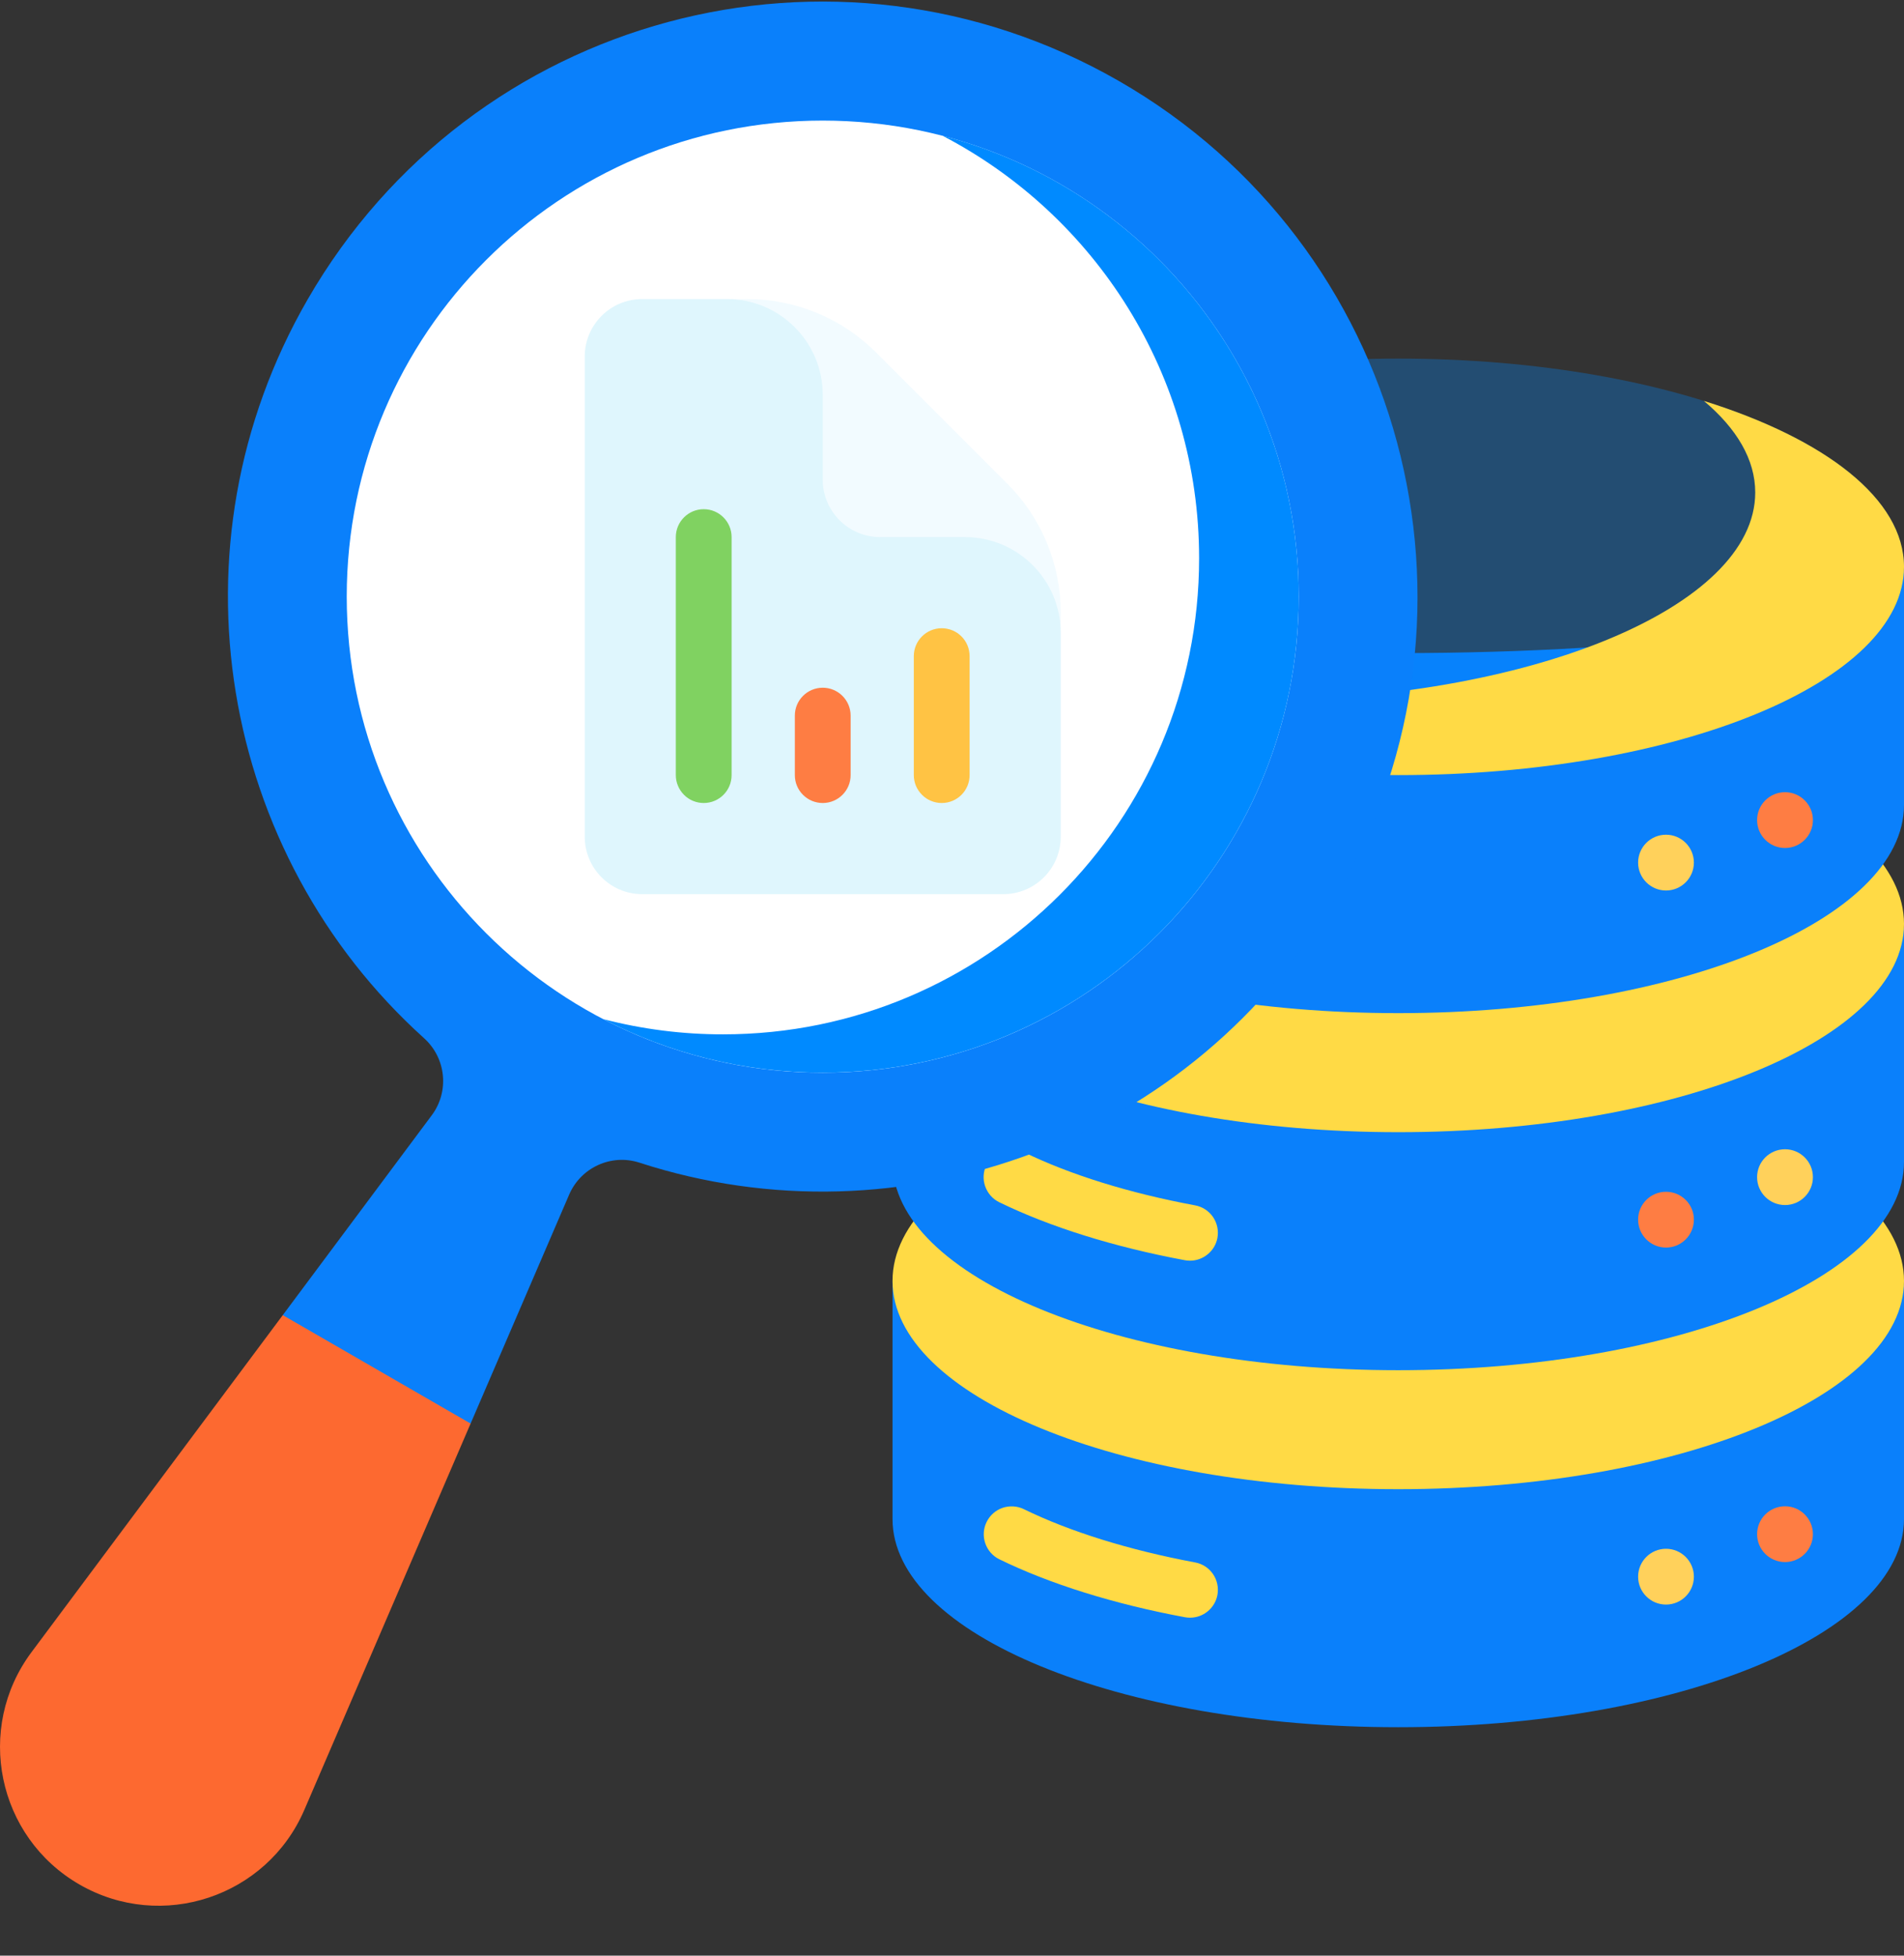 <svg xmlns="http://www.w3.org/2000/svg" width="37" height="38" viewBox="0 0 37 38" fill="none">
  <rect x="0" y="0" width="37" height="38" fill="#333333" stroke="none"/>
  <g clip-path="url(#clip0_106_863)">
    <path d="M17.344 29.514C17.344 31.749 21.744 33.561 27.172 33.561C32.6 33.561 37 31.749 37 29.514V24.889C37 27.124 17.344 27.124 17.344 24.889V29.514Z" fill="#0A80FB"/>
    <path d="M27.172 28.936C32.6 28.936 37 27.124 37 24.889C37 22.654 32.6 20.843 27.172 20.843C21.744 20.843 17.344 22.654 17.344 24.889C17.344 27.124 21.744 28.936 27.172 28.936Z" fill="#FFDA45"/>
    <path d="M17.344 22.577C17.344 24.812 21.744 26.624 27.172 26.624C32.6 26.624 37 24.812 37 22.577V17.952C37 20.187 17.344 20.187 17.344 17.952V22.577Z" fill="#0A80FB"/>
    <path d="M27.172 21.999C32.6 21.999 37 20.187 37 17.952C37 15.717 32.6 13.905 27.172 13.905C21.744 13.905 17.344 15.717 17.344 17.952C17.344 20.187 21.744 21.999 27.172 21.999Z" fill="#FFDA45"/>
    <path d="M17.344 15.639C17.344 17.874 21.744 19.686 27.172 19.686C32.6 19.686 37 17.874 37 15.639V11.014C37 13.249 17.344 13.249 17.344 11.014V15.639Z" fill="#0A80FB"/>
    <path d="M27.172 15.061C32.6 15.061 37 13.249 37 11.014C37 8.779 32.6 6.968 27.172 6.968C21.744 6.968 17.344 8.779 17.344 11.014C17.344 13.249 21.744 15.061 27.172 15.061Z" fill="#008AFF" fill-opacity="0.31"/>
    <path d="M33.111 7.79C33.75 8.327 34.109 8.93 34.109 9.569C34.109 11.804 29.709 13.616 24.281 13.616C22.05 13.616 19.992 13.31 18.342 12.794C19.942 14.137 23.294 15.061 27.172 15.061C32.6 15.061 37 13.249 37 11.014C37 9.698 35.474 8.529 33.111 7.79Z" fill="#FFDA45"/>
    <path d="M23.125 17.558C23.093 17.558 23.059 17.555 23.026 17.549C21.651 17.293 20.404 16.903 19.418 16.422C19.29 16.359 19.192 16.247 19.146 16.111C19.1 15.976 19.109 15.827 19.172 15.699C19.235 15.57 19.346 15.471 19.481 15.425C19.617 15.377 19.765 15.386 19.894 15.448C20.793 15.887 21.945 16.245 23.224 16.484C23.366 16.51 23.491 16.591 23.572 16.71C23.653 16.828 23.684 16.974 23.658 17.116C23.635 17.24 23.569 17.352 23.471 17.433C23.374 17.514 23.252 17.558 23.125 17.558ZM23.125 24.496C23.093 24.496 23.059 24.493 23.026 24.487C21.651 24.231 20.404 23.841 19.418 23.36C19.289 23.297 19.191 23.185 19.144 23.049C19.097 22.913 19.106 22.764 19.169 22.635C19.2 22.571 19.244 22.514 19.297 22.467C19.351 22.419 19.413 22.383 19.48 22.36C19.547 22.337 19.619 22.327 19.689 22.332C19.761 22.336 19.83 22.354 19.894 22.386C20.793 22.825 21.945 23.183 23.224 23.421C23.366 23.447 23.491 23.529 23.572 23.647C23.653 23.766 23.684 23.912 23.658 24.053C23.635 24.177 23.569 24.29 23.471 24.37C23.374 24.451 23.252 24.496 23.125 24.496ZM23.125 31.433C23.093 31.433 23.059 31.43 23.026 31.424C21.651 31.168 20.404 30.779 19.418 30.297C19.29 30.234 19.192 30.122 19.146 29.986C19.1 29.851 19.109 29.702 19.172 29.574C19.235 29.445 19.346 29.346 19.481 29.299C19.617 29.253 19.765 29.261 19.894 29.323C20.793 29.762 21.945 30.12 23.224 30.359C23.366 30.385 23.491 30.466 23.572 30.585C23.653 30.703 23.684 30.849 23.658 30.991C23.635 31.115 23.569 31.227 23.471 31.308C23.374 31.389 23.252 31.433 23.125 31.433Z" fill="#FFDA45"/>
    <path d="M34.688 16.477C34.987 16.477 35.23 16.234 35.23 15.935C35.23 15.636 34.987 15.393 34.688 15.393C34.388 15.393 34.145 15.636 34.145 15.935C34.145 16.234 34.388 16.477 34.688 16.477Z" fill="#FE7D43"/>
    <path d="M32.375 17.303C32.674 17.303 32.917 17.06 32.917 16.761C32.917 16.462 32.674 16.219 32.375 16.219C32.076 16.219 31.833 16.462 31.833 16.761C31.833 17.06 32.076 17.303 32.375 17.303Z" fill="#FFD15B"/>
    <path d="M34.688 23.415C34.987 23.415 35.23 23.172 35.23 22.873C35.23 22.573 34.987 22.331 34.688 22.331C34.388 22.331 34.145 22.573 34.145 22.873C34.145 23.172 34.388 23.415 34.688 23.415Z" fill="#FFD15B"/>
    <path d="M32.375 24.241C32.674 24.241 32.917 23.998 32.917 23.698C32.917 23.399 32.674 23.157 32.375 23.157C32.076 23.157 31.833 23.399 31.833 23.698C31.833 23.998 32.076 24.241 32.375 24.241Z" fill="#FE7D43"/>
    <path d="M34.688 30.352C34.987 30.352 35.23 30.109 35.23 29.81C35.23 29.511 34.987 29.268 34.688 29.268C34.388 29.268 34.145 29.511 34.145 29.81C34.145 30.109 34.388 30.352 34.688 30.352Z" fill="#FE7D43"/>
    <path d="M32.375 31.178C32.674 31.178 32.917 30.935 32.917 30.636C32.917 30.337 32.674 30.094 32.375 30.094C32.076 30.094 31.833 30.337 31.833 30.636C31.833 30.935 32.076 31.178 32.375 31.178Z" fill="#FFD15B"/>
    <path d="M12.425 22.591C17.504 24.243 23.219 22.184 25.996 17.373C29.192 11.837 27.288 4.756 21.74 1.572C16.202 -1.607 9.172 0.286 5.979 5.817C3.203 10.626 4.276 16.601 8.242 20.174C8.67 20.561 8.735 21.209 8.39 21.671L5.495 25.554L6.742 27.608L9.145 27.661L11.06 23.213C11.287 22.685 11.879 22.414 12.425 22.591Z" fill="#0A80FB"/>
    <path d="M0.612 32.103C-0.491 33.583 -0.056 35.693 1.542 36.616C3.14 37.539 5.186 36.86 5.915 35.165L9.145 27.661L5.495 25.554L0.612 32.103Z" fill="#FD6930"/>
    <path d="M15.988 20.843C21.096 20.843 25.238 16.701 25.238 11.592C25.238 6.484 21.096 2.343 15.988 2.343C10.879 2.343 6.738 6.484 6.738 11.592C6.738 16.701 10.879 20.843 15.988 20.843Z" fill="white"/>
    <path d="M18.319 2.639C21.28 4.181 23.302 7.278 23.302 10.848C23.302 15.957 19.16 20.098 14.052 20.098C13.265 20.099 12.482 19.999 11.721 19.802C12.997 20.466 14.448 20.842 15.988 20.842C21.096 20.842 25.238 16.701 25.238 11.592C25.238 7.289 22.299 3.672 18.319 2.639Z" fill="#008AFF"/>
    <path d="M11.363 6.928V16.257C11.363 16.874 11.863 17.374 12.479 17.374H19.496C20.113 17.374 20.613 16.874 20.613 16.257V12.297C20.613 11.359 20.12 10.063 19.457 9.4L17.024 6.968C16.361 6.304 15.065 5.811 14.127 5.811H12.479C11.863 5.811 11.363 6.311 11.363 6.928Z" fill="#DFF6FD"/>
    <path d="M17.024 6.848L19.576 9.4C20.24 10.063 20.613 10.964 20.613 11.902V12.298C20.613 11.27 19.779 10.436 18.752 10.436H17.104C16.488 10.436 15.988 9.936 15.988 9.32V7.672C15.988 6.645 15.154 5.811 14.127 5.811H14.522C15.46 5.811 16.36 6.184 17.024 6.848Z" fill="#F2FBFF"/>
    <path d="M15.988 15.603C15.917 15.603 15.846 15.589 15.78 15.562C15.715 15.535 15.655 15.495 15.604 15.444C15.554 15.394 15.514 15.335 15.487 15.269C15.46 15.203 15.446 15.133 15.446 15.061V13.905C15.446 13.606 15.688 13.363 15.988 13.363C16.287 13.363 16.53 13.606 16.53 13.905V15.061C16.53 15.361 16.287 15.603 15.988 15.603Z" fill="#FE7D43"/>
    <path d="M13.675 15.603C13.604 15.603 13.534 15.589 13.468 15.562C13.402 15.535 13.342 15.495 13.292 15.444C13.242 15.394 13.202 15.335 13.175 15.269C13.147 15.203 13.133 15.133 13.133 15.061V10.436C13.133 10.137 13.376 9.894 13.675 9.894C13.975 9.894 14.217 10.137 14.217 10.436V15.061C14.217 15.361 13.975 15.603 13.675 15.603Z" fill="#80D261"/>
    <path d="M18.3 15.603C18.229 15.603 18.159 15.589 18.093 15.562C18.027 15.535 17.967 15.495 17.917 15.444C17.867 15.394 17.827 15.335 17.799 15.269C17.772 15.203 17.758 15.133 17.758 15.061V12.749C17.758 12.449 18.001 12.207 18.3 12.207C18.6 12.207 18.842 12.449 18.842 12.749V15.061C18.842 15.361 18.6 15.603 18.3 15.603Z" fill="#FFC344"/>
  </g>
  <defs>
    <clipPath id="clip0_106_863">
      <rect width="37" height="37" fill="white" transform="translate(0 0.03)"/>
    </clipPath>
  </defs>
</svg>